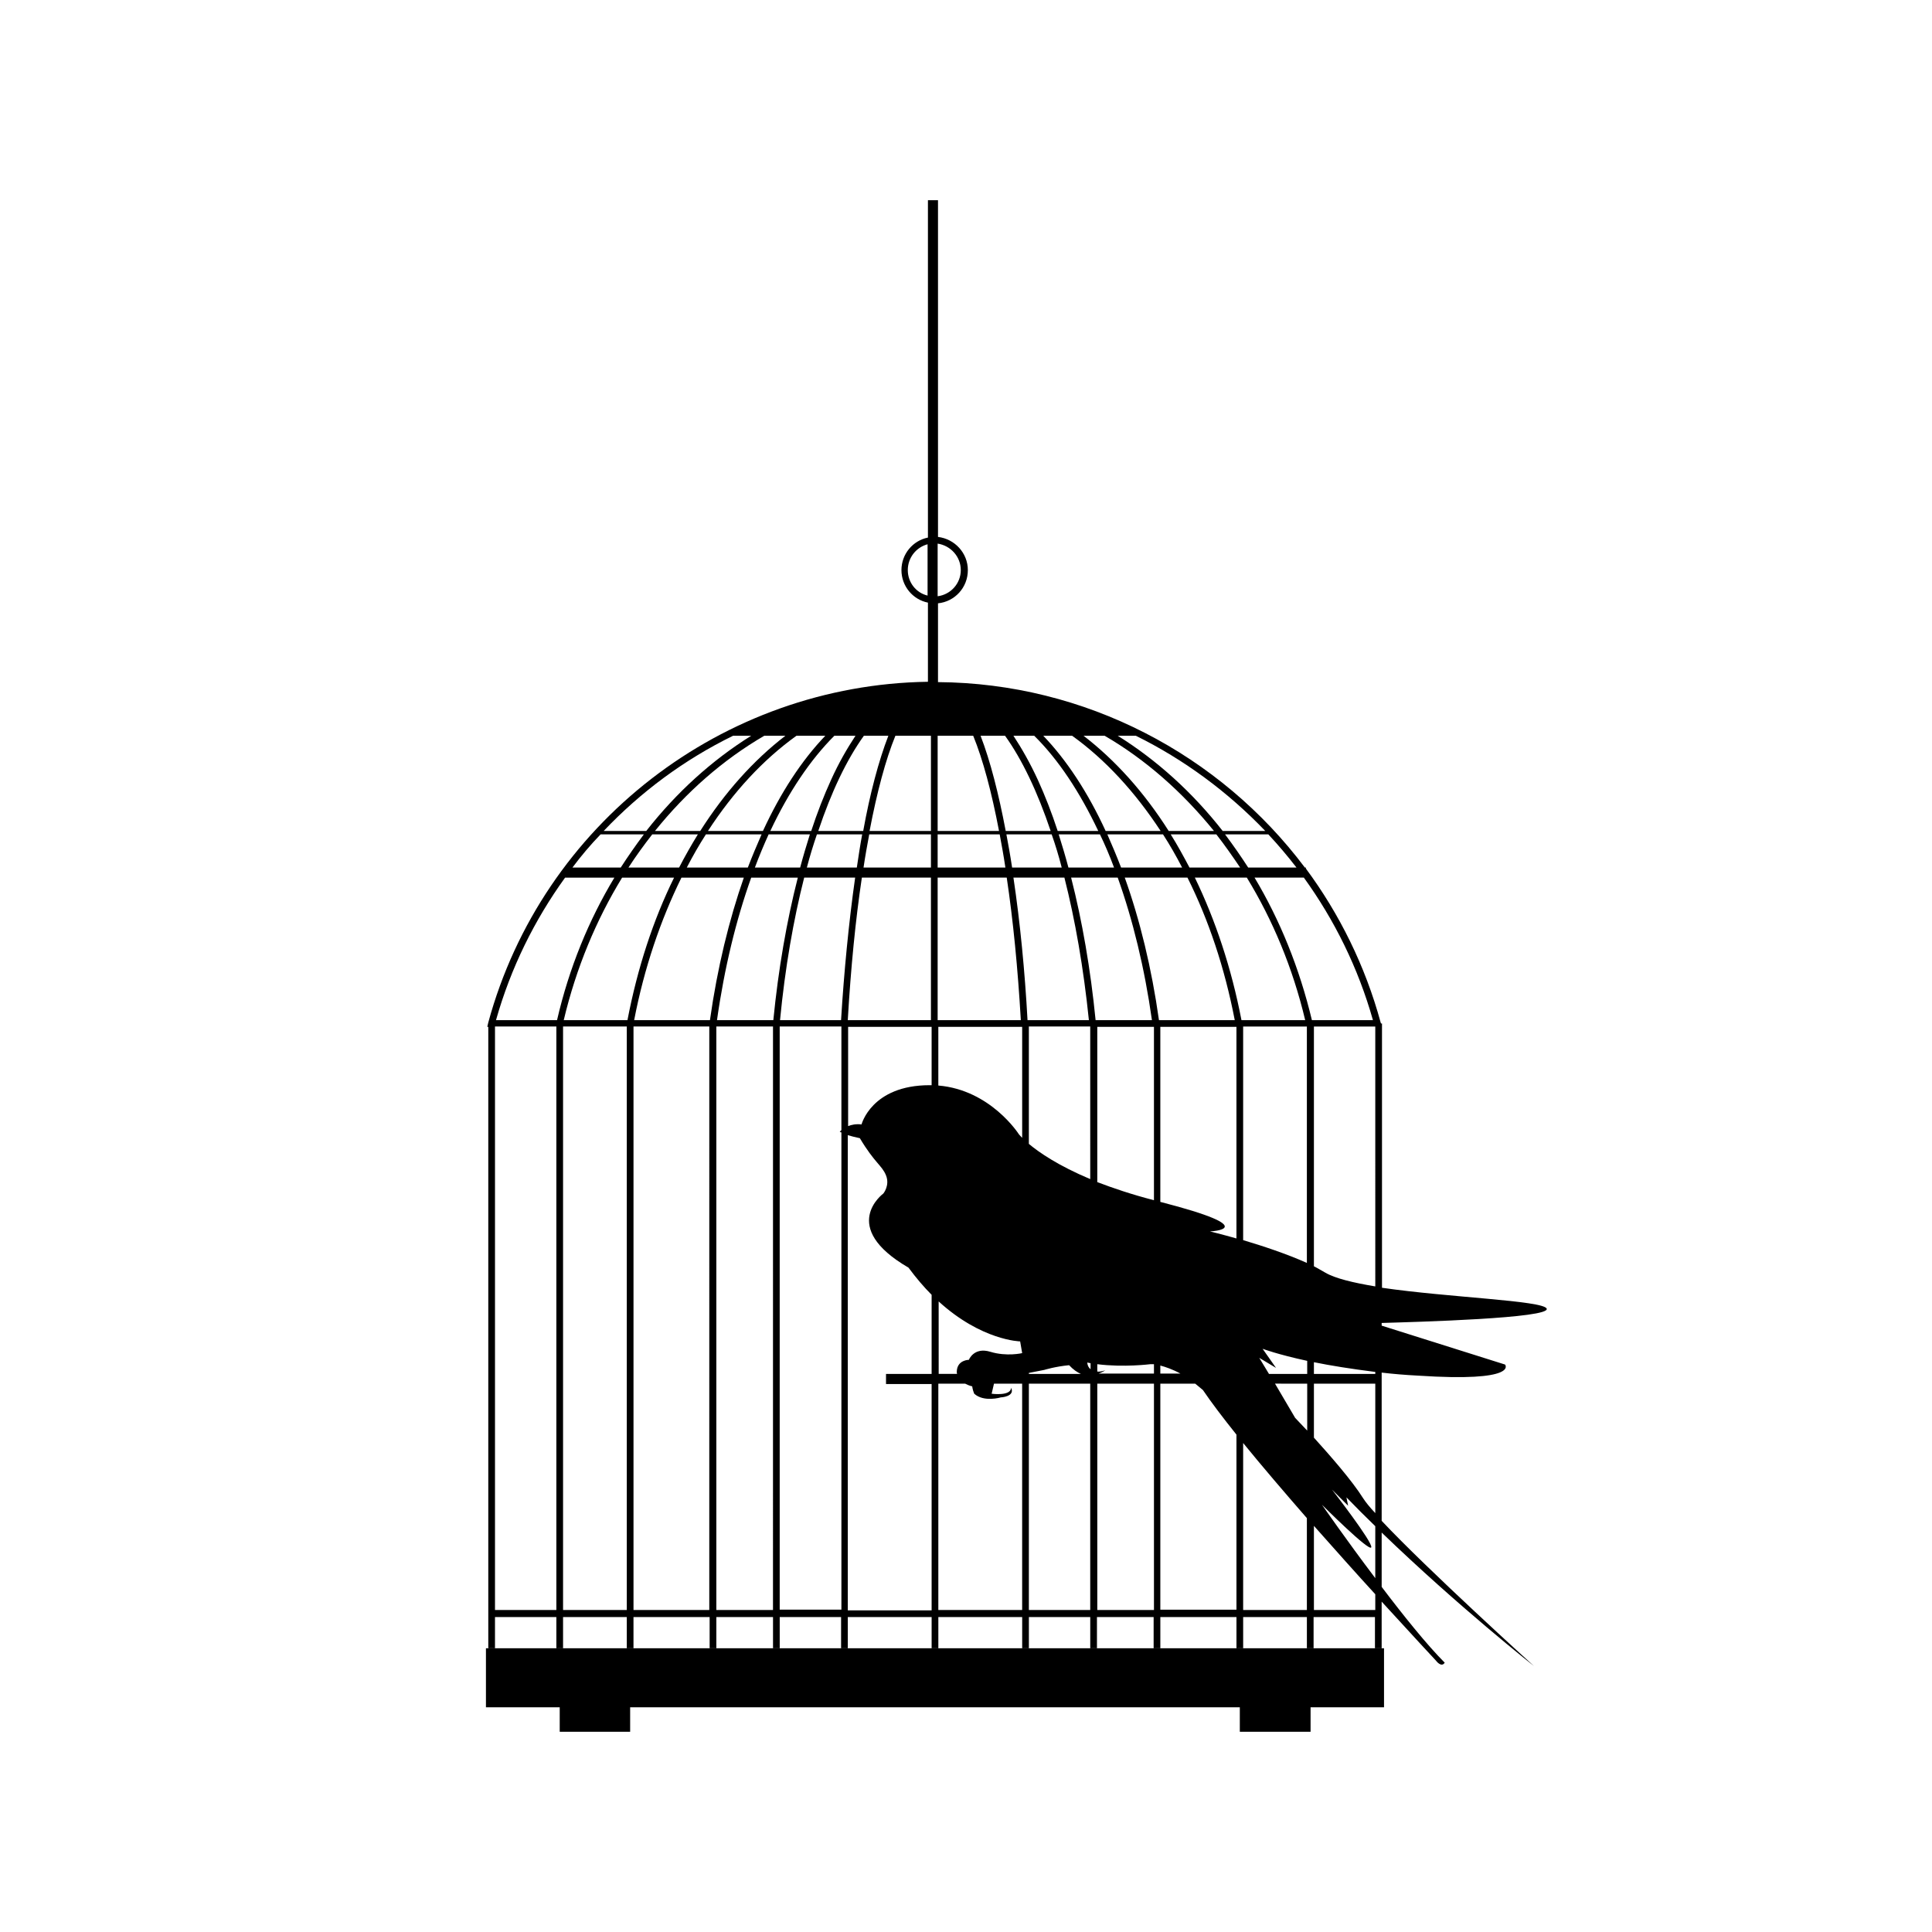 <?xml version="1.0" encoding="UTF-8"?>
<!-- Uploaded to: SVG Repo, www.svgrepo.com, Generator: SVG Repo Mixer Tools -->
<svg fill="#000000" width="800px" height="800px" version="1.1" viewBox="144 144 512 512" xmlns="http://www.w3.org/2000/svg">
 <g>
  <path d="m272.78 596.45h19.551v6.484h18.664v-6.484h161.57v6.484h18.75v-6.484h19.465v-15.645h-238z"/>
  <path d="m553.88 490.78c-1.066-2.133-26.039-2.934-43.637-5.512v-70.031h-0.266l-0.09-0.266c-4.09-15.02-10.93-28.793-19.816-40.793v-0.266h-0.266c-22.484-29.949-58.211-48.879-97.227-49.145v-20.883c4.445-0.445 7.91-4.176 7.91-8.797 0-4.531-3.465-8.266-7.91-8.797v-89.23h-2.668v89.402c-4 0.801-7.019 4.356-7.019 8.621 0 4.266 3.023 7.82 7.019 8.621v20.973c-54.391 0.801-102.2 37.68-116.51 90.293l-0.266 1.156h0.266v164.68h1.777v-8.266h16.262v8.266h1.777v-8.266h16.887v8.266h1.777v-8.266h20.18v8.266h1.777v-8.266h15.02v8.266h1.777v-8.266h16.262v8.266h1.777v-8.266h22.219v8.266h1.777v-8.266h22.219v8.266h1.777v-8.266h16.262v8.266h1.777v-8.266h15.02v8.266h1.777v-8.266h20.172v8.266h1.777v-8.266h16.887v8.266h1.777v-8.266h16.262v8.266h1.777v-12.355c8.355 9.152 14.398 15.641 14.398 15.641s1.422 1.957 2.312 0.535c-4.621-4.621-10.93-12.441-16.707-20.086v-14.398c20.352 19.641 40.348 35.371 40.348 35.371s-28.172-25.508-40.348-38.48v-39.281c3.023 0.355 6.133 0.621 9.598 0.801 26.93 1.777 23.105-2.934 23.105-2.934l-32.703-10.309v-0.711c9.062-0.266 44.965-1.242 43.723-3.82zm-45.414-5.867c-5.867-0.977-10.664-2.133-13.242-3.644-0.977-0.535-1.957-1.156-3.023-1.688v-63.543h16.262zm-177.39-119.8h14.754c-1.246 2.844-2.488 5.777-3.644 8.797h-16.176c1.602-3.109 3.289-6.043 5.066-8.797zm-7.109 8.797h-13.418c1.957-3.023 4.09-5.953 6.309-8.797h12.086c-1.688 2.754-3.375 5.688-4.977 8.797zm23.73-8.797h10.93c-0.891 2.844-1.777 5.777-2.578 8.797h-11.996c1.156-3.109 2.398-6.043 3.644-8.797zm63.098 11.465c1.688 11.285 2.934 23.996 3.734 37.77h-22.043v-37.77zm-18.309-11.465h16.441c0.535 2.844 1.066 5.777 1.512 8.797h-17.953v-8.797zm59.012 97.402v-46.391h20.172v56.078c-4.09-1.156-7.019-1.867-7.019-1.867s14.84-0.621-13.152-7.82zm-19.375 42.57c0.266 0.09 0.621 0.09 0.891 0.18v1.602c-0.445-0.359-0.801-0.895-0.891-1.781zm-15.465-57.945v-31.105h16.262l0.004 40.438c-8.441-3.555-13.508-7.019-16.266-9.332zm32.617-32.793h-14.93c-1.332-13.508-3.555-26.305-6.488-37.77h12.352c4 11.195 7.113 23.906 9.066 37.77zm-7.199-37.77h16.617c5.598 11.199 9.863 23.906 12.531 37.77h-20.086c-1.953-13.863-5.062-26.574-9.062-37.77zm-9.508 37.77h-16.262c-0.711-12.977-1.957-25.863-3.734-37.77h13.508c2.844 11.195 5.066 23.906 6.488 37.77zm2.223 1.777h15.02v45.945c-5.867-1.512-10.844-3.199-15.02-4.801zm25.859-39.547h13.773c6.844 11.199 12.176 23.906 15.465 37.77h-16.887c-2.664-13.863-6.93-26.574-12.352-37.77zm-1.422-2.668c-1.602-3.023-3.199-5.953-4.977-8.797h12.086c2.223 2.844 4.266 5.777 6.309 8.797zm-1.953 0h-16.176c-1.156-3.023-2.398-5.953-3.644-8.797h14.754c1.777 2.754 3.465 5.688 5.066 8.797zm-18.043 0h-12.086c-0.801-3.023-1.688-5.953-2.578-8.797h10.93c1.336 2.754 2.578 5.688 3.734 8.797zm-13.863 0h-13.152c-0.445-3.023-0.977-5.953-1.512-8.797h11.996c0.98 2.754 1.867 5.688 2.668 8.797zm-34.66 2.668v37.77h-22.039c0.801-13.773 2.043-26.484 3.734-37.77zm-17.863-2.668c0.445-3.023 0.977-5.953 1.512-8.797h16.352v8.797zm-1.777 0h-13.242c0.801-3.023 1.688-5.953 2.668-8.797h11.996c-0.531 2.844-0.977 5.777-1.422 8.797zm-13.953 2.668h13.508c-1.688 11.91-2.934 24.797-3.734 37.77h-16.172c1.332-13.863 3.555-26.574 6.398-37.77zm11.555 39.547h22.219v15.465h-0.535c-15.375 0-18.039 10.398-18.039 10.398-1.512-0.18-2.668 0.09-3.555 0.445v-26.309zm23.996 0h22.219v29.418c-0.621-0.621-0.891-0.977-0.891-0.977s-7.465-11.73-21.328-12.887zm0 72.695c11.465 10.488 21.684 10.664 21.684 10.664l0.535 3.109s-4.09 0.977-8.441-0.355c-4.356-1.332-5.688 2.133-5.688 2.133s-3.109 0-3.199 3.109c0 0.18 0 0.445 0.09 0.621h-4.887l-0.008-19.281zm23.992 19.02 4.09-0.801s2.844-0.891 6.578-1.246c1.066 1.156 2.133 1.867 3.109 2.312h-13.773zm18.133-0.355v-1.957c7.019 0.891 14.043 0 14.043 0h0.977v2.488h-14.664c1.066-0.355 1.777-0.891 1.777-0.891 0 0.004-1.066 0.449-2.133 0.359zm16.707-1.602c1.332 0.355 3.199 0.977 5.332 2.133h-5.332zm28.793 2.223-2.578-4.266 4.445 2.668-3.555-5.066s4 1.512 11.82 3.199v3.465zm10.133 2.668v12.352c-1.957-2.043-3.199-3.379-3.199-3.379l-5.332-9.066 8.531 0.004zm-16.977-38.125v-56.609h16.887v62.652c-5.332-2.402-11.82-4.535-16.887-6.043zm34.395-58.301h-16.176c-3.289-13.773-8.441-26.484-15.195-37.77h13.062c8.09 11.195 14.398 23.906 18.309 37.77zm-20.262-40.438h-12.797c-1.957-3.023-4-5.953-6.133-8.797h11.465c2.574 2.754 5.062 5.688 7.465 8.797zm-42.57-34.926c12.797 6.309 24.441 14.93 34.305 25.238h-11.285c-8-10.219-17.418-18.75-27.816-25.238zm-8.266 0c10.844 6.309 20.617 14.93 28.973 25.238h-11.996c-6.488-10.219-14.129-18.75-22.574-25.238zm-8.621 0c8.797 6.309 16.707 14.93 23.461 25.238h-14.574c-4.711-10.219-10.309-18.75-16.531-25.238zm-10.043 0c6.398 6.309 12.086 14.93 16.973 25.238h-10.754c-1.602-4.887-3.379-9.422-5.242-13.508-2.043-4.445-4.266-8.355-6.488-11.73zm-7.731 0c4.531 6.309 8.621 14.93 12.086 25.238h-11.91c-1.867-9.863-4.09-18.574-6.664-25.238zm-1.598 25.238h-16.266v-25.238h9.422c2.578 6.309 4.887 14.93 6.844 25.238zm-10.133-69.141c0 3.555-2.668 6.488-6.133 6.934v-13.953c3.465 0.531 6.133 3.465 6.133 7.019zm-14.043 0c0-3.289 2.223-6.043 5.242-6.844v13.598c-3.019-0.711-5.242-3.465-5.242-6.754zm6.133 43.902v25.238h-16.262c1.957-10.309 4.266-18.93 6.844-25.238zm-11.285 0c-2.578 6.664-4.887 15.375-6.664 25.238h-11.91c3.465-10.398 7.555-18.93 12.086-25.238zm-8.711 0c-2.223 3.379-4.445 7.199-6.488 11.73-1.867 4.09-3.644 8.621-5.242 13.508h-10.844c4.887-10.398 10.664-18.93 16.973-25.238zm-7.996 0c-6.223 6.488-11.82 15.02-16.531 25.238h-14.574c6.754-10.398 14.664-18.93 23.461-25.238zm-10.578 0c-8.441 6.488-16.086 15.02-22.574 25.238h-11.996c8.355-10.398 18.129-18.93 28.973-25.238zm-13.863 0h4.801c-10.398 6.488-19.816 15.02-27.816 25.238h-11.285c9.863-10.398 21.414-18.93 34.301-25.238zm-35.105 26.129h11.465c-2.133 2.844-4.176 5.777-6.133 8.797h-12.797c2.312-3.109 4.801-6.043 7.465-8.797zm-11.73 205.56h-16.262v-154.64h16.262zm0.18-156.32h-16.176c3.91-13.863 10.219-26.574 18.309-37.77h13.062c-6.754 11.195-11.996 23.906-15.195 37.77zm18.484 156.32h-16.887v-154.64h16.887zm0.18-156.32h-16.887c3.289-13.863 8.621-26.574 15.465-37.77h13.773c-5.512 11.195-9.688 23.906-12.352 37.77zm21.773 156.32h-20.172v-154.64h20.086l-0.004 154.64zm0.086-156.32h-20.086c2.668-13.863 7.019-26.574 12.531-37.77h16.531c-3.91 11.195-7.019 23.906-8.977 37.77zm16.707 156.32h-15.016v-154.64h15.02zm0.09-156.32h-14.93c1.957-13.863 5.066-26.574 9.066-37.77h12.352c-2.934 11.465-5.156 24.262-6.488 37.77zm1.688 156.32v-154.64h16.352v27.461c-0.266 0.266-0.445 0.445-0.445 0.445s0.18 0.09 0.445 0.18v126.46l-16.352-0.004zm18.043 0v-125.84c0.891 0.266 1.957 0.535 3.199 0.801 3.91 6.578 5.867 7.199 6.934 9.863 1.066 2.668-0.711 4.801-0.711 4.801s-11.996 8.797 6.664 19.641c2.043 2.754 4.09 5.156 6.133 7.199v20.973h-12.086v2.668h12.086v59.988h-22.219zm23.996 0v-59.988h7.109c0.977 0.535 1.867 0.711 1.867 0.711s0.09 0.891 0.535 1.957c2.578 2.312 7.019 0.977 7.019 0.977s3.91-0.18 2.754-2.578c0 2.312-5.156 1.602-5.156 1.602l0.621-2.668h7.465v59.988zm23.992 0v-59.988h16.262v59.988zm18.133 0v-59.988h15.02v59.988zm16.707 0v-59.988h9.242c0.621 0.535 1.332 1.066 2.043 1.688 2.223 3.289 5.332 7.375 8.887 11.82v46.391h-20.172zm21.949 0v-44.258c5.066 6.223 10.93 13.062 16.887 19.906v24.352zm35.016 0h-16.262v-22.305c5.688 6.398 11.285 12.707 16.262 18.129zm0-8.441c-7.731-10.219-14.129-19.461-14.129-19.461s12.621 12.621 13.062 11.285c0.445-1.332-10.398-15.285-10.398-15.285l4.266 4.266-0.445-2.223c2.488 2.578 5.066 5.156 7.644 7.644zm-3.199-21.152c-3.023-4.801-8.887-11.465-13.062-16.086v-14.309h16.262v34.305c-1.512-1.602-2.578-2.934-3.199-3.91zm3.199-32.973h-16.262v-3.109c4.356 0.891 9.863 1.777 16.262 2.578zm0-13.418-0.18-0.09c-0.086 0 0.004 0 0.18 0.09z"/>
 </g>
</svg>